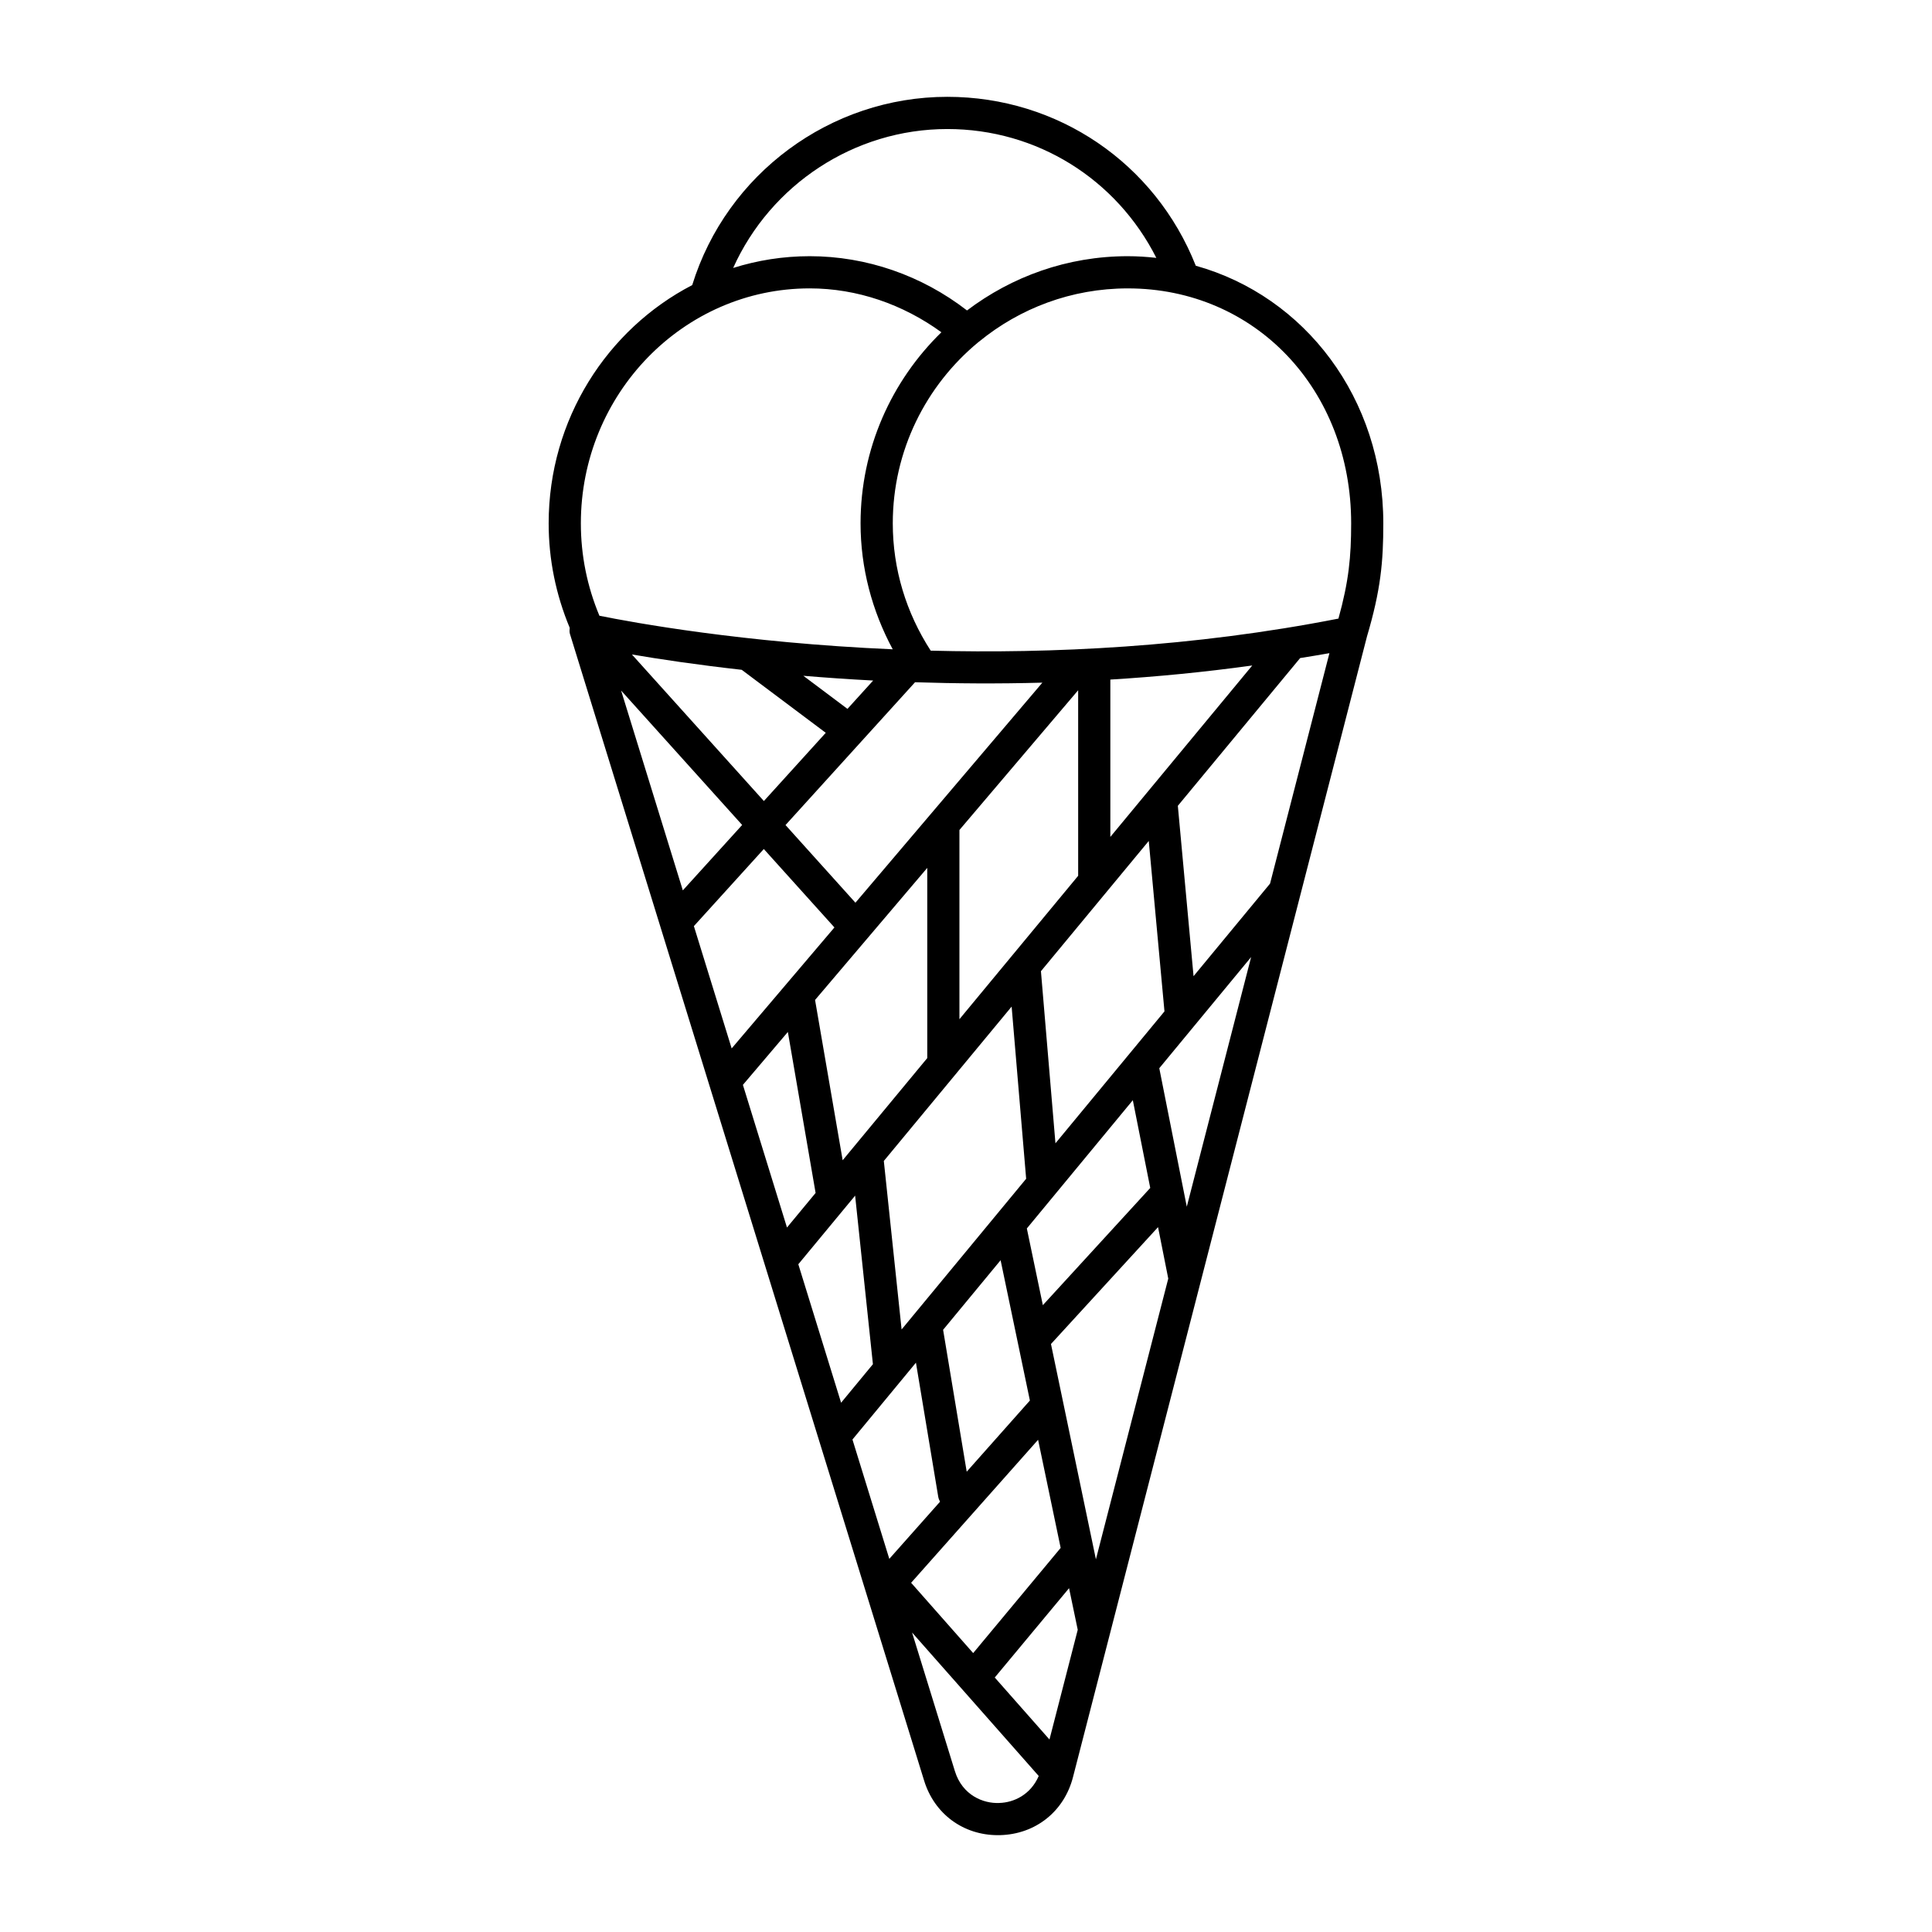 <?xml version="1.0" encoding="UTF-8"?>
<!-- Uploaded to: SVG Repo, www.svgrepo.com, Generator: SVG Repo Mixer Tools -->
<svg fill="#000000" width="800px" height="800px" version="1.1" viewBox="144 144 512 512" xmlns="http://www.w3.org/2000/svg">
 <path d="m460.89 214.41c-10.766-27.188-36.578-44.75-65.84-44.75-30.996 0-58.5 20.434-67.605 49.891-22.531 11.688-38.043 35.566-38.043 63.137 0 9.641 1.93 18.926 5.578 27.688-0.047 0.543-0.102 1.09 0.062 1.625l93.859 303.88c2.723 8.836 10.363 14.457 19.543 14.457 0.184 0 0.375 0 0.566-0.004 9.43-0.238 17.035-6.301 19.359-15.434l77.891-302.21v-0.008c3.652-12.324 4.332-19.797 4.332-29.984 0-33.137-20.762-60.207-49.703-68.277zm-65.84-36.215c23.781 0 44.844 13.281 55.391 34.145-2.488-0.277-5.012-0.445-7.582-0.445-15.996 0-30.719 5.394-42.59 14.379-11.965-9.262-26.609-14.379-41.688-14.379-7.059 0-13.863 1.098-20.285 3.117 9.914-22.039 32.059-36.816 56.754-36.816zm-97.117 104.5c0-34.332 27.207-62.27 60.645-62.27 12.574 0 24.711 4.227 34.902 11.629-13.195 12.867-21.422 30.801-21.422 50.641 0 11.789 3.023 23.145 8.523 33.379-39.633-1.727-68.895-7.106-77.73-8.898-3.231-7.734-4.918-15.949-4.918-24.48zm150.5 84.168 4.164 45.164-28.891 34.961-3.848-45.609zm-10.18-1.074v-41.695c12.199-0.746 24.777-1.953 37.609-3.731l-27.387 33.078c-0.016 0.02-0.031 0.035-0.043 0.051zm-26.16 44.969 3.848 45.625-33.008 39.941-4.711-44.656zm-41.582 36.859c-0.016 0.023-0.035 0.039-0.051 0.062l-3.144 3.801-7.316-42.48 29.734-35.004v50.406zm38.66 30.355 7.762 37.18-16.746 18.863-6.254-37.602zm6.953-8.418 28.086-33.988 4.617 23.25-28.461 31.066zm13.602-93.461-17.512 21.152c-0.008 0.008-0.012 0.016-0.02 0.023l-13.934 16.832v-50.145l31.465-37.035zm-59.027 7.133-18.527-20.578 34.328-37.848c10.652 0.348 21.926 0.434 33.738 0.109zm-7.863-45.023-16.398 18.078-34.973-38.84c7.191 1.23 17.09 2.719 29.102 4.066zm-5.941-15.113c5.856 0.488 12.012 0.922 18.504 1.258l-6.812 7.512zm-48.293 3.91 32.078 35.625-15.723 17.332zm19.285 62.43 18.531-20.434 18.715 20.785-27.234 32.059zm12.992 42.07 11.914-14.023 7.352 42.664-7.586 9.164zm14.684 47.539 15.055-18.184 4.715 44.672-8.434 10.207zm14.348 46.445 16.824-20.363 5.902 35.492c0.082 0.488 0.258 0.941 0.484 1.352l-13.445 15.145zm49.195 0.07 5.981 28.656-23.184 27.871-16.445-18.629zm-10.305 96.25c-4.223 0.191-9.77-2.043-11.746-8.438l-11.348-36.734 33.566 38.023c-2.137 4.953-6.582 7.051-10.473 7.148zm13.32-16.82-14.5-16.426 19.691-23.676 2.301 11.027zm12.309-47.75-11.91-57.059 28.375-30.973 2.707 13.637zm24.082-93.445-7.289-36.703 24.34-29.457zm22.066-85.625-20.273 24.531-4.164-45.148 32.414-39.156c2.586-0.434 5.156-0.812 7.758-1.297zm18.121-70.23c-38.656 7.59-76.195 9.32-108.05 8.496-6.519-10.059-10.051-21.652-10.051-33.734 0-19.281 8.809-36.539 22.613-47.969 0.098-0.094 0.223-0.141 0.312-0.242 0 0 0-0.004 0.004-0.004 10.734-8.773 24.43-14.055 39.344-14.055 33.754 0 59.203 26.77 59.203 62.27-0.004 8.855-0.617 15.316-3.371 25.238z"/>
</svg>